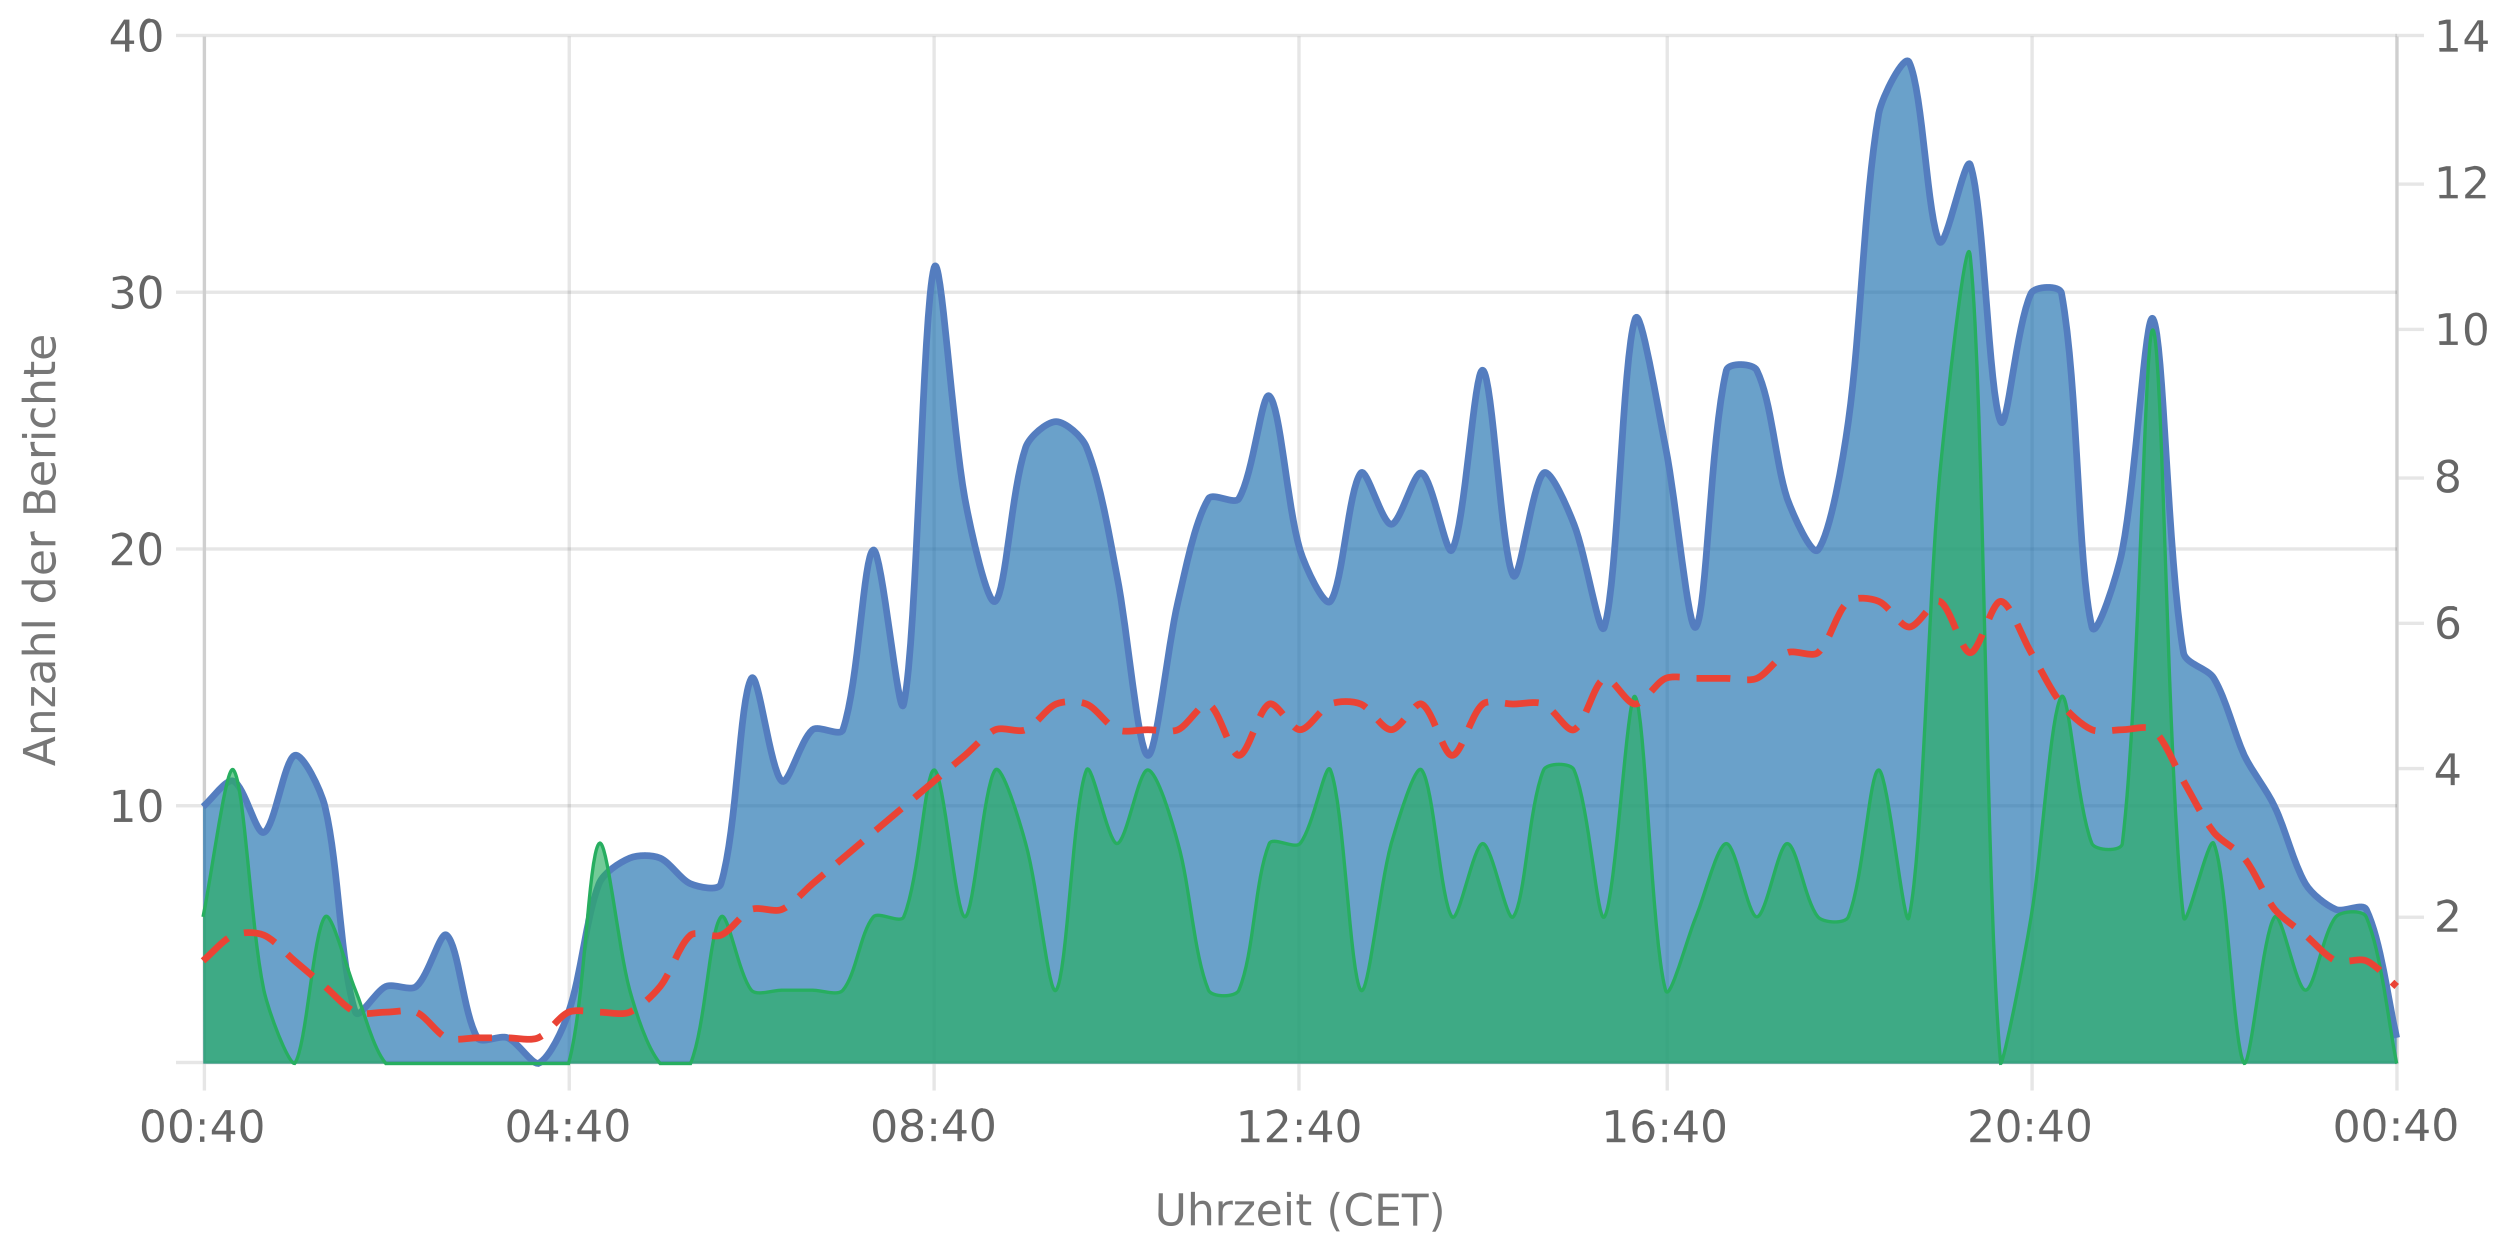 <?xml version="1.0" encoding="UTF-8"?><svg xmlns="http://www.w3.org/2000/svg" xmlns:xlink="http://www.w3.org/1999/xlink" viewBox="0 0 740 370" version="1.1"><defs><clipPath id="clip1"><path d="M60.1 18h649.4v296.8H60Zm0 0"/></clipPath><clipPath id="clip2"><path d="M59.1 9.8h651.4v306H59Zm0 0"/></clipPath><clipPath id="clip3"><path d="M60.1 74h649.4v240.8H60Zm0 0"/></clipPath><clipPath id="clip4"><path d="M59.6 60H710v255.3H59.6Zm0 0"/></clipPath><clipPath id="clip5"><path d="M59.1 148h651.4v167.8H59Zm0 0"/></clipPath></defs><g id="surface11893421"><path style="fill:none;stroke-width:1;stroke-linecap:butt;stroke-linejoin:miter;stroke:rgb(0%,0%,0%);stroke-opacity:0.098;stroke-miterlimit:10;" d="M61 314.5h648.5"/><path style="fill:none;stroke-width:1;stroke-linecap:butt;stroke-linejoin:miter;stroke:rgb(0%,0%,0%);stroke-opacity:0.098;stroke-miterlimit:10;" d="M52.1 314.5H60"/><path style="fill:none;stroke-width:1;stroke-linecap:butt;stroke-linejoin:miter;stroke:rgb(0%,0%,0%);stroke-opacity:0.098;stroke-miterlimit:10;" d="M61 238.5h648.5"/><path style="fill:none;stroke-width:1;stroke-linecap:butt;stroke-linejoin:miter;stroke:rgb(0%,0%,0%);stroke-opacity:0.098;stroke-miterlimit:10;" d="M52.1 238.5H60"/><path style="fill:none;stroke-width:1;stroke-linecap:butt;stroke-linejoin:miter;stroke:rgb(0%,0%,0%);stroke-opacity:0.098;stroke-miterlimit:10;" d="M61 162.5h648.5"/><path style="fill:none;stroke-width:1;stroke-linecap:butt;stroke-linejoin:miter;stroke:rgb(0%,0%,0%);stroke-opacity:0.098;stroke-miterlimit:10;" d="M52.1 162.5H60"/><path style="fill:none;stroke-width:1;stroke-linecap:butt;stroke-linejoin:miter;stroke:rgb(0%,0%,0%);stroke-opacity:0.098;stroke-miterlimit:10;" d="M61 86.5h648.5"/><path style="fill:none;stroke-width:1;stroke-linecap:butt;stroke-linejoin:miter;stroke:rgb(0%,0%,0%);stroke-opacity:0.098;stroke-miterlimit:10;" d="M52.1 86.5H60"/><path style="fill:none;stroke-width:1;stroke-linecap:butt;stroke-linejoin:miter;stroke:rgb(0%,0%,0%);stroke-opacity:0.098;stroke-miterlimit:10;" d="M61 10.5h648.5"/><path style="fill:none;stroke-width:1;stroke-linecap:butt;stroke-linejoin:miter;stroke:rgb(0%,0%,0%);stroke-opacity:0.098;stroke-miterlimit:10;" d="M52.1 10.5H60"/><path style=" stroke:none;fill-rule:nonzero;fill:rgb(46.667%,46.667%,46.667%);fill-opacity:1;" d="m8 222.4 4.8 1.7v-3.5Zm-1.2.7v-1.5l9.5-3.6v1.3l-2.4 1v4.2l2.4.8v1.4Zm5.2-12.3h4.3v1.1h-4.2q-1 0-1.6.4-.5.4-.5 1.2 0 .9.6 1.5t1.7.5h4v1.2H9.2v-1.2h1.1q-.6-.3-1-1-.3-.4-.3-1.2 0-1.3.8-1.9.7-.6 2.2-.6m-2.8-1.9v-5.5h1l5.2 4.4v-4.4h.9v5.7h-1l-5.2-4.4v4.2Zm3.5-10.5q0 1.4.4 2 .3.5 1 .5t1-.4q.4-.5.4-1.1a2 2 0 0 0-.7-1.6q-.6-.6-1.8-.6h-.3Zm-.5-2.3h4.1v1.1h-1q.6.4.9 1t.3 1.5q0 1-.6 1.7t-1.7.7q-1.2 0-1.8-.8a4 4 0 0 1-.6-2.4v-1.7h-.1q-.8 0-1.2.6-.5.5-.5 1.4a5 5 0 0 0 .6 2.3h-1l-.6-2.4q0-1.5.8-2.3t2.4-.7m-.2-8.4h4.3v1.2h-4.2q-1 0-1.6.4-.5.5-.5 1.2 0 .9.6 1.5t1.7.5h4v1.2H6.4v-1.2h3.9l-1-1q-.3-.5-.3-1.3 0-1.2.8-1.8.7-.7 2.2-.7m-5.6-2.3v-1.2h9.9v1.2Zm3.9-12.4H6.4v-1.2h9.9v1.2h-1q.6.3.9 1 .3.5.3 1.3 0 1.2-1 2t-2.7.9-2.7-.8q-1-.9-1-2.1 0-.8.2-1.4t1-1m2.5 4q1.2 0 2-.6.7-.5.7-1.4t-.7-1.5-2-.5q-1.4 0-2 .5-.8.6-.8 1.5t.7 1.4q.8.6 2 .6m-.3-13.7h.5v5.4q1.2 0 1.9-.7t.6-1.8a5 5 0 0 0-.7-2.6H16a7 7 0 0 1 .6 2.6q0 1.7-1 2.7t-2.7 1a4 4 0 0 1-2.7-1q-1-.8-1-2.5 0-1.5.8-2.2 1-.9 2.6-.9m-.4 1.2q-.9 0-1.5.6t-.6 1.3q0 1 .6 1.6t1.5.7Zm-1.8-7.2-.2.4v.5q0 1 .6 1.6.6.5 1.9.5h3.7v1.2H9.2v-1.2h1.1q-.7-.3-1-1L9 158v-.6Zm1.5-6.7h3.5v-2q0-1-.5-1.6-.4-.5-1.3-.5t-1.3.5-.4 1.6Zm-4 0h3v-1.9q0-.8-.4-1.4-.3-.4-1.1-.4-.7 0-1 .4t-.4 1.4Zm-1 1.3v-3.3q0-1.5.6-2.2a2 2 0 0 1 1.8-.8q.8 0 1.4.4.5.3.6 1.2.2-1 .8-1.5t1.6-.5q1.3 0 2 .8t.7 2.5v3.4Zm5.7-15h.5v5.4q1.2 0 1.9-.7t.6-1.8a5 5 0 0 0-.7-2.6H16a7 7 0 0 1 .6 2.6q0 1.7-1 2.8t-2.7 1a4 4 0 0 1-2.7-1q-1-1-1-2.5t.8-2.3q1-.9 2.6-.9m-.4 1.2q-.9 0-1.5.6T10 140q0 1 .6 1.6t1.5.7Zm-1.8-7.2-.2.4v.5q0 1 .6 1.6.6.5 1.9.5h3.7v1.2H9.2v-1.2h1.1q-.7-.3-1-1l-.3-1.4v-.6Zm-1.1-1.2v-1.2h7.1v1.2Zm-2.8 0v-1.2H8v1.2Zm3-8.7h1.2l-.5 1-.1 1q0 1 .7 1.7a3 3 0 0 0 2 .6 3 3 0 0 0 2-.6q.9-.6.8-1.7a4 4 0 0 0-.6-2H16l.4 1v1q.1 1.8-1 2.6-1 1-2.6 1-1.8 0-2.8-1T9 123a5 5 0 0 1 .5-2m2.6-8h4.3v1.2h-4.2q-1 0-1.6.4-.5.3-.5 1.2t.6 1.4 1.7.6h4v1.2H6.4v-1.2h3.9l-1-1q-.3-.6-.3-1.3 0-1.2.8-1.8.7-.7 2.2-.7m-4.8-3.5h2v-2.4h.9v2.4H14q.9 0 1-.2.3-.3.3-1v-1.2h1v1.2q0 1.5-.5 1.9-.5.5-1.8.5H10v.9h-1v-.9h-2Zm5.3-10h.5v5.4q1.2 0 1.9-.7t.6-1.9a5 5 0 0 0-.7-2.5H16a7 7 0 0 1 .6 2.6q0 1.6-1 2.7-1 1-2.7 1a4 4 0 0 1-2.7-1q-1-.9-1-2.5 0-1.5.8-2.3 1-.8 2.6-.8m-.4 1.2q-.9 0-1.5.5t-.6 1.4q0 1 .6 1.6t1.5.6ZM4.2 226.8"/><path style="fill:none;stroke-width:1;stroke-linecap:butt;stroke-linejoin:miter;stroke:rgb(0%,0%,0%);stroke-opacity:0.098;stroke-miterlimit:10;" d="M710 271.5h7.5"/><path style="fill:none;stroke-width:1;stroke-linecap:butt;stroke-linejoin:miter;stroke:rgb(0%,0%,0%);stroke-opacity:0.098;stroke-miterlimit:10;" d="M710 227.5h7.5"/><path style="fill:none;stroke-width:1;stroke-linecap:butt;stroke-linejoin:miter;stroke:rgb(0%,0%,0%);stroke-opacity:0.098;stroke-miterlimit:10;" d="M710 184.5h7.5"/><path style="fill:none;stroke-width:1;stroke-linecap:butt;stroke-linejoin:miter;stroke:rgb(0%,0%,0%);stroke-opacity:0.098;stroke-miterlimit:10;" d="M710 141.5h7.5"/><path style="fill:none;stroke-width:1;stroke-linecap:butt;stroke-linejoin:miter;stroke:rgb(0%,0%,0%);stroke-opacity:0.098;stroke-miterlimit:10;" d="M710 97.5h7.5"/><path style="fill:none;stroke-width:1;stroke-linecap:butt;stroke-linejoin:miter;stroke:rgb(0%,0%,0%);stroke-opacity:0.098;stroke-miterlimit:10;" d="M710 54.5h7.5"/><path style="fill:none;stroke-width:1;stroke-linecap:butt;stroke-linejoin:miter;stroke:rgb(0%,0%,0%);stroke-opacity:0.098;stroke-miterlimit:10;" d="M710 10.5h7.5"/><path style="fill:none;stroke-width:1;stroke-linecap:butt;stroke-linejoin:miter;stroke:rgb(0%,0%,0%);stroke-opacity:0.098;stroke-miterlimit:10;" d="M60.5 10.8V314"/><path style="fill:none;stroke-width:1;stroke-linecap:butt;stroke-linejoin:miter;stroke:rgb(0%,0%,0%);stroke-opacity:0.098;stroke-miterlimit:10;" d="M60.5 315v7.8"/><path style="fill:none;stroke-width:1;stroke-linecap:butt;stroke-linejoin:miter;stroke:rgb(0%,0%,0%);stroke-opacity:0.098;stroke-miterlimit:10;" d="M168.5 10.8V314"/><path style="fill:none;stroke-width:1;stroke-linecap:butt;stroke-linejoin:miter;stroke:rgb(0%,0%,0%);stroke-opacity:0.098;stroke-miterlimit:10;" d="M168.5 315v7.8"/><path style="fill:none;stroke-width:1;stroke-linecap:butt;stroke-linejoin:miter;stroke:rgb(0%,0%,0%);stroke-opacity:0.098;stroke-miterlimit:10;" d="M276.5 10.8V314"/><path style="fill:none;stroke-width:1;stroke-linecap:butt;stroke-linejoin:miter;stroke:rgb(0%,0%,0%);stroke-opacity:0.098;stroke-miterlimit:10;" d="M276.5 315v7.8"/><path style="fill:none;stroke-width:1;stroke-linecap:butt;stroke-linejoin:miter;stroke:rgb(0%,0%,0%);stroke-opacity:0.098;stroke-miterlimit:10;" d="M384.5 10.8V314"/><path style="fill:none;stroke-width:1;stroke-linecap:butt;stroke-linejoin:miter;stroke:rgb(0%,0%,0%);stroke-opacity:0.098;stroke-miterlimit:10;" d="M384.5 315v7.8"/><path style="fill:none;stroke-width:1;stroke-linecap:butt;stroke-linejoin:miter;stroke:rgb(0%,0%,0%);stroke-opacity:0.098;stroke-miterlimit:10;" d="M493.5 10.8V314"/><path style="fill:none;stroke-width:1;stroke-linecap:butt;stroke-linejoin:miter;stroke:rgb(0%,0%,0%);stroke-opacity:0.098;stroke-miterlimit:10;" d="M493.5 315v7.8"/><path style="fill:none;stroke-width:1;stroke-linecap:butt;stroke-linejoin:miter;stroke:rgb(0%,0%,0%);stroke-opacity:0.098;stroke-miterlimit:10;" d="M601.5 10.8V314"/><path style="fill:none;stroke-width:1;stroke-linecap:butt;stroke-linejoin:miter;stroke:rgb(0%,0%,0%);stroke-opacity:0.098;stroke-miterlimit:10;" d="M601.5 315v7.8"/><path style="fill:none;stroke-width:1;stroke-linecap:butt;stroke-linejoin:miter;stroke:rgb(0%,0%,0%);stroke-opacity:0.098;stroke-miterlimit:10;" d="M709.5 10.8V314"/><path style="fill:none;stroke-width:1;stroke-linecap:butt;stroke-linejoin:miter;stroke:rgb(0%,0%,0%);stroke-opacity:0.098;stroke-miterlimit:10;" d="M709.5 315v7.8"/><path style=" stroke:none;fill-rule:nonzero;fill:rgb(46.667%,46.667%,46.667%);fill-opacity:1;" d="M343 353.2h1.2v5.8q0 1.5.6 2.2.5.6 1.8.6 1.2 0 1.7-.6t.6-2.2v-5.8h1.3v6q0 1.8-1 2.7-.8 1-2.6 1t-2.8-1-.9-2.8Zm15.5 5.2v4.3h-1.2v-4.3q0-.9-.4-1.5t-1.2-.5q-.9 0-1.5.6t-.5 1.7v4h-1.2v-9.9h1.2v3.9l1-1q.5-.3 1.3-.3 1.2 0 1.8.8.6.7.7 2.2m6.4-1.7-.4-.2h-.5q-1 0-1.6.6-.5.6-.5 1.8v3.8h-1.2v-7.1h1.2v1.1q.4-.6 1-1l1.4-.3h.6Zm.7-1.1h5.6v1l-4.4 5.2h4.4v.9h-5.7v-1l4.4-5.2h-4.3Zm13.4 3.3v.5h-5.3q0 1.2.7 1.9t1.8.6a5 5 0 0 0 2.6-.7v1.1a7 7 0 0 1-2.7.6q-1.7 0-2.7-1t-1-2.7q0-1.6 1-2.8 1-1 2.5-1 1.4 0 2.3 1t.8 2.5m-1.1-.4q0-.9-.6-1.5t-1.4-.6-1.5.6q-.6.4-.7 1.5Zm3-3h1.2v7.2H381Zm0-2.7h1.2v1.5H381Zm4.8.8v2h2.4v.9h-2.4v3.9q0 .9.2 1 .3.3 1 .3h1.2v1H387q-1.3 0-1.8-.5t-.6-1.8v-3.9h-.8v-1h.8v-2Zm10.9-.8q-.9 1.5-1.3 3a10 10 0 0 0 0 5.7q.4 1.5 1.3 3h-1q-1-1.5-1.4-3a9 9 0 0 1 0-5.7q.4-1.5 1.4-3Zm9.4 1.1v1.4q-.6-.6-1.4-.9l-1.5-.3q-1.7 0-2.5 1t-.9 2.9.9 2.8 2.5 1q.7 0 1.5-.3t1.4-.9v1.4a5 5 0 0 1-3 .9q-2.2 0-3.4-1.3a5 5 0 0 1-1.2-3.6 5 5 0 0 1 1.2-3.6q1.3-1.4 3.4-1.4a5 5 0 0 1 3 1m2-.7h6v1.1h-4.7v2.8h4.5v1h-4.5v3.5h4.8v1.1H408Zm6.9 0h8v1.1h-3.4v8.4h-1.2v-8.4h-3.4Zm9-.4h1q1 1.5 1.4 3a9 9 0 0 1 0 5.7q-.4 1.5-1.4 3h-1q.9-1.5 1.3-3a10 10 0 0 0 0-5.8q-.4-1.4-1.3-2.9m-82.1-2.2"/><path style="fill:none;stroke-width:1;stroke-linecap:butt;stroke-linejoin:miter;stroke:rgb(0%,0%,0%);stroke-opacity:0.098;stroke-miterlimit:10;" d="M60.5 10v305"/><path style=" stroke:none;fill-rule:nonzero;fill:rgb(40%,40%,40%);fill-opacity:1;" d="M33.8 242.2h2V235l-2.2.4v-1.1l2.2-.5h1.3v8.4h2.1v1.1h-5.5Zm10.7-7.5q-1 0-1.4 1-.5 1-.5 2.9t.5 2.9 1.4 1 1.5-1 .5-3q0-1.8-.5-2.9t-1.5-1m0-1q1.7 0 2.5 1.2.8 1.3.8 3.7t-.8 3.6-2.5 1.3-2.4-1.3-.8-3.6.8-3.7 2.4-1.3m-12.4-2.5"/><path style=" stroke:none;fill-rule:nonzero;fill:rgb(40%,40%,40%);fill-opacity:1;" d="M34.6 166.2h4.5v1.1h-6v-1l3.6-3.7.8-1.2q.3-.5.3-1 0-.8-.6-1.2a2 2 0 0 0-1.3-.5l-1.3.2-1.4.7v-1.3l2.6-.7q1.5 0 2.4.8.9.7.9 2 0 .5-.3 1t-.8 1.3zm10-7.5q-1 0-1.5 1t-.5 2.9.5 2.9 1.4 1 1.5-1 .5-3q0-1.8-.5-2.9t-1.5-1m0-1q1.5 0 2.4 1.2.8 1.3.8 3.7t-.8 3.6-2.5 1.3-2.4-1.3-.8-3.6.8-3.7 2.4-1.3M32 155.1"/><path style=" stroke:none;fill-rule:nonzero;fill:rgb(40%,40%,40%);fill-opacity:1;" d="M37.4 86.2q.9.2 1.5.8t.5 1.6q0 1.3-1 2.1t-2.7.8l-1.3-.1-1.3-.4v-1.2a5 5 0 0 0 2.5.6 3 3 0 0 0 1.9-.5q.6-.4.6-1.3t-.6-1.4-1.6-.4h-1.1v-1h1.1q1 0 1.5-.5.5-.3.5-1 0-.8-.5-1.2t-1.5-.4a7 7 0 0 0-2.5.5v-1.1l2.6-.5q1.5 0 2.3.7.9.7.9 1.8 0 .8-.5 1.3t-1.3.8m7.1-3.5q-1 0-1.4 1-.5 1-.5 2.9t.5 2.9 1.4 1 1.5-1 .5-3q0-1.8-.5-2.9t-1.5-1m0-1q1.7 0 2.5 1.2.8 1.3.8 3.7t-.8 3.6-2.5 1.3-2.4-1.3-.8-3.6.8-3.7 2.4-1.3m-12.4-2.5"/><path style=" stroke:none;fill-rule:nonzero;fill:rgb(40%,40%,40%);fill-opacity:1;" d="m37 7-3.2 5H37Zm-.3-1.2h1.6V12h1.4v1h-1.4v2.3H37v-2.2h-4.2v-1.3Zm7.8.9q-1 0-1.4 1-.5 1-.5 2.9t.5 2.9 1.4 1 1.5-1 .5-3q0-1.8-.5-2.9t-1.5-1m0-1q1.7 0 2.5 1.2.8 1.3.8 3.7t-.8 3.6-2.5 1.3-2.4-1.3-.8-3.6.8-3.7 2.4-1.3M32.1 3.1"/><path style="fill:none;stroke-width:1;stroke-linecap:butt;stroke-linejoin:miter;stroke:rgb(0%,0%,0%);stroke-opacity:0.098;stroke-miterlimit:10;" d="M709.5 10v305"/><path style=" stroke:none;fill-rule:nonzero;fill:rgb(40%,40%,40%);fill-opacity:1;" d="M723 274.8h4.4v1h-6v-1l3.6-3.7q.6-.6.8-1.2l.3-.9q0-.8-.5-1.2a2 2 0 0 0-1.4-.5q-.6 0-1.3.2l-1.4.7v-1.3l2.6-.7q1.5 0 2.4.8.9.7.9 2 0 .5-.2 1l-.8 1.3zm-2.5-11"/><path style=" stroke:none;fill-rule:nonzero;fill:rgb(40%,40%,40%);fill-opacity:1;" d="m725.4 224-3.3 5.1h3.3Zm-.4-1h1.6v6.1h1.4v1.1h-1.4v2.2h-1.2v-2.2H721V229Zm-4.5-2.6"/><path style=" stroke:none;fill-rule:nonzero;fill:rgb(40%,40%,40%);fill-opacity:1;" d="M724.8 183.8q-.9 0-1.4.6t-.5 1.6.5 1.6 1.4.6 1.3-.6q.5-.7.5-1.6t-.5-1.6-1.3-.6m2.5-4v1.1a5 5 0 0 0-2-.4q-1.2 0-1.9.8t-.8 2.6a3 3 0 0 1 2.2-1.2q1.5 0 2.3 1 .8.8.8 2.3t-.9 2.3a3 3 0 0 1-2.2.9q-1.7 0-2.6-1.3-.8-1.2-.8-3.6 0-2.2 1-3.6t2.9-1.3h1zm-6.8-2.9"/><path style=" stroke:none;fill-rule:nonzero;fill:rgb(40%,40%,40%);fill-opacity:1;" d="M724.6 141a2 2 0 0 0-1.5.6q-.5.5-.5 1.3t.5 1.4 1.5.5 1.4-.5q.6-.6.6-1.4t-.6-1.3a2 2 0 0 0-1.4-.5m-1.3-.5q-.8-.1-1.3-.7t-.4-1.4q0-1.2.8-1.8.7-.6 2.2-.7t2.2.7q.8.6.8 1.8 0 .8-.5 1.4t-1.2.7q.9.3 1.4.9.6.7.5 1.5 0 1.5-.8 2.1-.9.8-2.4.8-1.6 0-2.4-.8-.9-.7-.9-2 0-1 .6-1.6t1.4-.9m-.5-2q0 .8.5 1.2t1.3.4 1.3-.4.5-1.2q0-.8-.5-1.1-.5-.5-1.3-.5t-1.3.5-.5 1.1m-2.3-5"/><path style=" stroke:none;fill-rule:nonzero;fill:rgb(40%,40%,40%);fill-opacity:1;" d="M722 101h2.2v-7.2l-2.3.5v-1.2l2.2-.4h1.3v8.4h2.1v1h-5.4Zm10.9-7.5q-1 0-1.5 1t-.5 3q0 1.8.5 2.9t1.5 1q.9 0 1.5-1t.5-3q0-2-.5-2.9-.6-1-1.5-1m0-1q1.5 0 2.4 1.3.9 1.2.8 3.6t-.8 3.7q-.9 1.2-2.4 1.2-1.6 0-2.5-1.2-.8-1.3-.8-3.7t.8-3.6 2.5-1.3m-12.4-2.4"/><path style=" stroke:none;fill-rule:nonzero;fill:rgb(40%,40%,40%);fill-opacity:1;" d="M722 57.7h2.2v-7.3l-2.3.5v-1.2l2.2-.5h1.3v8.5h2.1v1h-5.4Zm9.2 0h4.5v1h-6v-1l3.6-3.7.8-1.2q.3-.4.3-1t-.6-1.2a2 2 0 0 0-1.4-.4q-.6 0-1.2.2l-1.5.6v-1.3l2.7-.6q1.5 0 2.4.7.9.8.9 2 0 .6-.3 1.1t-.8 1.2zm-10.7-11"/><path style=" stroke:none;fill-rule:nonzero;fill:rgb(40%,40%,40%);fill-opacity:1;" d="M722 14.2h2.2V7l-2.3.4V6.3l2.2-.5h1.3v8.4h2.1v1.1h-5.4ZM733.7 7l-3.2 5.1h3.2Zm-.3-1h1.6V12h1.4v1h-1.4v2.3h-1.3v-2.2h-4.2v-1.3Zm-12.8-2.7"/><path style="fill:none;stroke-width:1;stroke-linecap:butt;stroke-linejoin:miter;stroke:rgb(0%,0%,0%);stroke-opacity:0.098;stroke-miterlimit:10;" d="M60 314.5h650"/><path style=" stroke:none;fill-rule:nonzero;fill:rgb(40%,40%,40%);fill-opacity:1;" d="M45.3 329.5q-1 0-1.5 1t-.5 2.9.5 2.9q.4 1 1.5 1 .9 0 1.5-1t.5-3q0-1.8-.5-2.9t-1.5-1m0-1q1.5 0 2.4 1.2.8 1.3.8 3.7t-.8 3.6-2.4 1.3-2.5-1.3-.8-3.6.8-3.7 2.5-1.3m8.2 1q-1 0-1.4 1-.5 1-.5 2.9t.5 2.9 1.4 1 1.5-1 .5-3q0-1.8-.5-2.9t-1.5-1m0-1q1.7 0 2.5 1.2.8 1.3.8 3.7T56 337t-2.5 1.3-2.4-1.3-.8-3.6.8-3.7 2.4-1.3m5.7 8h1.3v1.6h-1.3Zm0-5.1h1.3v1.6h-1.3Zm7.8-1.7-3.3 5.1H67Zm-.4-1h1.7v6.1h1.3v1h-1.3v2.3H67v-2.2h-4.3v-1.3Zm7.9.8q-1 0-1.5 1t-.5 2.9.5 2.9 1.5 1 1.5-1 .5-3q0-1.8-.5-2.9t-1.5-1m0-1q1.5 0 2.4 1.2.8 1.3.8 3.7T77 337t-2.4 1.3T72 337t-.8-3.6.8-3.7 2.5-1.3M41 326"/><path style=" stroke:none;fill-rule:nonzero;fill:rgb(40%,40%,40%);fill-opacity:1;" d="M153.5 329.5q-1 0-1.5 1t-.5 2.9.5 2.9 1.5 1 1.5-1 .5-3q0-1.8-.5-2.9t-1.5-1m0-1q1.6 0 2.4 1.2.9 1.3.9 3.7t-.9 3.6-2.4 1.3-2.4-1.3q-.9-1.2-.9-3.6t.9-3.7 2.4-1.3m9 1.2-3.2 5.1h3.2Zm-.3-1h1.6v6.1h1.4v1h-1.4v2.3h-1.3v-2.2h-4.2v-1.3Zm5.2 7.8h1.4v1.6h-1.4Zm0-5.1h1.4v1.6h-1.4Zm7.8-1.7-3.2 5.1h3.2Zm-.3-1h1.6v6.1h1.3v1h-1.3v2.3h-1.3v-2.2h-4.3v-1.3Zm7.8.8q-1 0-1.5 1t-.5 2.9.5 2.9 1.5 1 1.5-1 .5-3q0-1.8-.5-2.9t-1.5-1m0-1q1.6 0 2.4 1.2.9 1.3.9 3.7t-.9 3.6-2.4 1.3-2.4-1.3q-.9-1.2-.9-3.6t.9-3.7 2.4-1.3m-33.3-2.5"/><path style=" stroke:none;fill-rule:nonzero;fill:rgb(40%,40%,40%);fill-opacity:1;" d="M261.7 329.5q-.9 0-1.5 1t-.5 2.9.5 2.9q.6 1 1.5 1t1.5-1q.5-1 .5-3 0-1.8-.5-2.9t-1.5-1m0-1q1.6 0 2.4 1.2.9 1.3.9 3.7t-.9 3.6-2.4 1.3-2.4-1.3q-.9-1.2-.9-3.6t.9-3.7 2.4-1.3m8.3 5.1a2 2 0 0 0-1.5.5q-.5.5-.5 1.3t.5 1.4 1.5.5 1.4-.5.5-1.4q0-.8-.5-1.3a2 2 0 0 0-1.4-.5m-1.3-.5q-.8-.2-1.3-.8t-.4-1.4q0-1 .8-1.8.7-.6 2.2-.7t2.2.7q.8.7.8 1.8 0 .9-.5 1.4-.4.6-1.2.8.9.2 1.4.8.6.7.5 1.5 0 1.5-.8 2.2-.9.6-2.4.7-1.6 0-2.4-.7-.9-.7-.9-2.2 0-.8.5-1.5t1.5-.8m-.5-2q0 .6.5 1 .4.6 1.3.5t1.3-.4q.4-.4.4-1.2t-.4-1.1-1.3-.4q-.9 0-1.3.4t-.5 1.1m7.5 5.4h1.3v1.6h-1.3Zm0-5.1h1.3v1.6h-1.3Zm7.7-1.7-3.2 5.1h3.2Zm-.3-1h1.6v6.1h1.4v1h-1.4v2.3h-1.3v-2.2h-4.3v-1.3Zm7.8.8q-1 0-1.5 1t-.5 2.9.5 2.9q.4 1 1.5 1 1 0 1.5-1t.5-3q0-1.8-.5-2.9t-1.5-1m0-1q1.6 0 2.4 1.2.9 1.3.9 3.7t-.9 3.6-2.4 1.3-2.4-1.3q-.9-1.2-.9-3.6t.9-3.7 2.4-1.3m-33.3-2.5"/><path style=" stroke:none;fill-rule:nonzero;fill:rgb(40%,40%,40%);fill-opacity:1;" d="M367.4 337h2.1v-7.2l-2.3.4v-1.1l2.3-.5h1.3v8.4h2v1.1h-5.4Zm9.2 0h4.4v1.1h-6v-1l3.6-3.7.8-1.2q.3-.5.3-1 0-.7-.5-1.2a2 2 0 0 0-1.4-.5l-1.3.2-1.4.7V329l2.7-.7q1.4 0 2.3.8.9.7.9 2 0 .6-.2 1l-.8 1.3zm7.3-.5h1.3v1.6h-1.3Zm0-5.1h1.3v1.6h-1.3Zm7.7-1.7-3.2 5.1h3.2Zm-.3-1h1.6v6.1h1.4v1h-1.4v2.3h-1.3v-2.2h-4.2v-1.3Zm7.8.8q-.9 0-1.5 1t-.5 2.9.5 2.9q.6 1 1.5 1t1.5-1q.5-1 .5-3 0-1.8-.5-2.9t-1.5-1m0-1q1.6 0 2.5 1.2.8 1.3.8 3.7t-.8 3.6-2.5 1.3-2.4-1.3-.8-3.6.8-3.7 2.4-1.3m-33.3-2.5"/><path style=" stroke:none;fill-rule:nonzero;fill:rgb(40%,40%,40%);fill-opacity:1;" d="M475.6 337h2.1v-7.2l-2.3.4v-1.1l2.3-.5h1.3v8.4h2.1v1.1h-5.5Zm11-4.1q-.9 0-1.4.5t-.5 1.7.5 1.6 1.4.6 1.3-.6.5-1.6-.5-1.7-1.3-.5m2.5-4v1.1a5 5 0 0 0-2-.5q-1.2 0-1.9.9t-.7 2.6a3 3 0 0 1 2.2-1.2q1.5 0 2.2 1 .9.8.8 2.3t-.8 2.3a3 3 0 0 1-2.3.9q-1.7 0-2.5-1.3-.9-1.2-.9-3.6 0-2.2 1-3.6 1.1-1.4 3-1.4.4 0 .9.2zm3 7.6h1.3v1.6h-1.3Zm0-5.1h1.3v1.6h-1.3Zm7.7-1.7-3.2 5.1h3.2Zm-.3-1h1.6v6.1h1.4v1H501v2.3h-1.3v-2.2h-4.2v-1.3Zm7.8.8q-1 0-1.4 1-.6 1-.5 2.9t.5 2.9q.5 1 1.4 1 1 0 1.5-1t.5-3q0-1.8-.5-2.9t-1.5-1m0-1q1.7 0 2.5 1.2.8 1.3.8 3.7t-.8 3.6-2.5 1.3-2.4-1.3-.8-3.6.8-3.7 2.4-1.3M474 326"/><path style=" stroke:none;fill-rule:nonzero;fill:rgb(40%,40%,40%);fill-opacity:1;" d="M584.7 337h4.5v1.1h-6v-1l3.6-3.7.8-1.2q.3-.5.3-1 0-.7-.6-1.2a2 2 0 0 0-1.3-.5l-1.3.2-1.4.7V329l2.6-.7q1.5 0 2.4.8.9.7.9 2 0 .6-.3 1-.2.6-.8 1.3zm10-7.5q-1 0-1.6 1-.5 1-.5 2.9t.5 2.9q.6 1 1.5 1t1.5-1 .5-3q0-1.8-.5-2.9t-1.5-1m0-1q1.5 0 2.4 1.2.8 1.3.8 3.7t-.8 3.6-2.5 1.3-2.4-1.3-.8-3.6.8-3.7 2.4-1.3m5.6 8h1.3v1.6h-1.3Zm0-5.1h1.3v1.6h-1.3Zm7.8-1.7-3.3 5.1h3.3Zm-.4-1h1.6v6.1h1.4v1h-1.4v2.3h-1.2v-2.2h-4.3v-1.3Zm7.9.8q-1 0-1.5 1t-.5 2.9.5 2.9q.4 1 1.5 1 .9 0 1.5-1t.5-3q0-1.8-.5-2.9t-1.5-1m0-1q1.5 0 2.4 1.2.9 1.3.8 3.7t-.8 3.6q-.9 1.3-2.4 1.3-1.6 0-2.5-1.3-.8-1.2-.8-3.6t.8-3.7 2.5-1.3m-33.4-2.5"/><path style=" stroke:none;fill-rule:nonzero;fill:rgb(40%,40%,40%);fill-opacity:1;" d="M694.6 329.5q-1 0-1.5 1t-.5 2.9.5 2.9q.4 1 1.5 1 .9 0 1.5-1t.5-3q0-1.8-.5-2.9t-1.5-1m0-1q1.6 0 2.4 1.2.9 1.3.9 3.7t-.9 3.6-2.4 1.3-2.4-1.3q-.9-1.2-.9-3.6t.9-3.7 2.4-1.3m8.3 1q-1 0-1.5 1t-.5 2.9.5 2.9q.4 1 1.5 1 .9 0 1.5-1t.5-3q0-1.8-.5-2.9t-1.5-1m0-1q1.5 0 2.4 1.2.9 1.3.8 3.7t-.8 3.6q-.9 1.3-2.4 1.3-1.6 0-2.5-1.3-.8-1.2-.8-3.6t.8-3.7 2.5-1.3m5.6 8h1.4v1.6h-1.4Zm0-5.1h1.4v1.6h-1.4Zm7.8-1.7-3.2 5.1h3.2Zm-.3-1h1.6v6.1h1.3v1h-1.3v2.3h-1.3v-2.2H712v-1.3Zm7.8.8q-1 0-1.5 1t-.5 2.9.5 2.9q.4 1 1.5 1 .9 0 1.5-1t.5-3q0-1.8-.5-2.9t-1.5-1m0-1q1.6 0 2.4 1.2.9 1.3.9 3.7t-.9 3.6-2.4 1.3-2.4-1.3q-.9-1.2-.9-3.6t.9-3.7 2.4-1.3m-33.3-2.5"/><g clip-path="url(#clip1)" clip-rule="nonzero"><path style=" stroke:none;fill-rule:nonzero;fill:rgb(9.804%,43.137%,67.843%);fill-opacity:0.647;" d="M60.1 238.8c2.7-2.3 6.9-8.5 9-7.6 3.3 1.4 6.8 16.2 9 15.2 3.2-1.3 6-21.5 9.1-22.8 2.3-1 7.8 10.1 9 15.2 4.2 17.7 4.5 47.4 9 60.8 1 2.6 6-6.3 9-7.6 2.4-1 7.2 1.5 9 0 3.7-3 7.2-16.8 9-15.2 3.6 3 4.9 23.3 9.1 30.4 1.2 2 6.7-1 9 0 3 1.3 6.9 7.6 9 7.6 3.3-1.4 7.4-10.2 9-15.2 3.8-11 5-27.5 9-38 1.3-3.2 6-6.3 9.1-7.6 2.3-1 6.7-1 9 0 3 1.3 6 6.3 9 7.6 2.4 1 8.4 2.3 9 0 4.8-15.9 5.5-54.8 9-60.8 2-3.1 5.6 27.5 9 30.4 2 1.6 5.5-12.2 9.1-15.2 1.8-1.5 8.3 2.3 9 0 4.7-13.7 6.1-52 9-53.2 2.5-1 7.6 52.2 9 45.6 4-18.5 5.6-117.3 9-129.2 2-6.3 5.4 48 9.1 68.4 1.7 9.3 6.8 32.2 9 30.4 3.2-2.7 4.7-32.9 9-45.6 1.1-3.2 6.3-7.6 9-7.6s7.8 4.4 9 7.6c4.2 10.5 6.8 26.5 9 38 3.2 15.9 6.2 52 9.1 53.2 2.5 1 5.8-32 9-45.6 2.2-9.2 4.8-23.3 9-30.4 1.2-2 7.9 2 9 0 4.3-7.1 6.9-32.2 9-30.4 3.3 2.7 5.2 32.4 9.1 45.6 1.5 5 7.3 17.3 9 15.2 3.7-4.7 5.3-33.3 9-38 1.7-2.1 6.3 15.2 9 15.2s6.8-16.2 9-15.2c3.2 1.3 7.4 25.6 9 22.8 3.8-6.3 6.6-54.3 9.1-53.2 2.9 1.2 5.5 54.8 9 60.8 1.9 3.1 5.6-27.5 9-30.4 2-1.6 7.1 10.3 9 15.2 3.5 8.8 7.7 35 9 30.4 4.1-13.6 5.3-80 9.1-91.2 1.6-4.8 6.7 26.5 9 38 3.2 15.9 6.8 56 9 53.2 3.2-4 4.2-55.6 9-76 .6-2.4 8-2.1 9 0 4.5 9.3 5.4 27 9 38 1.8 5 7.4 17.3 9.1 15.2 3.7-4.7 7.4-26.4 9-38 3.8-27.2 4.5-64.4 9-91.2 1-5.2 7.7-18 9-15.2 4.1 8.6 5.4 47 9 53.2 1.8 2.8 7.8-26.7 9.1-22.8 4.1 12 5.4 68.5 9 76 1.9 3.9 4.6-28.7 9-38 1-2.1 8.6-2.5 9 0 5 27.2 4.7 80.5 9 98.8 1.1 4.5 7.7-15.6 9-22.8 4-20.2 6.9-72.1 9.1-68.4 3.2 5.4 4.2 70.3 9 98.8.6 3.4 7.3 4.6 9 7.6 3.7 6.2 6 16.2 9 22.8 2.3 4.8 6.8 10.4 9 15.2 3.2 6.6 5.5 16.6 9.1 22.8 1.8 3 6 6.3 9 7.6 2.4 1 8-2.1 9 0 4.4 9.3 6.4 26.6 9 38v7.6H60.2Zm0 0"/></g><g clip-path="url(#clip2)" clip-rule="nonzero"><path style="fill:none;stroke-width:2;stroke-linecap:butt;stroke-linejoin:miter;stroke:rgb(32.941%,49.02%,74.902%);stroke-opacity:1;stroke-miterlimit:10;" d="M60.1 238.8c2.7-2.3 6.9-8.5 9-7.6 3.3 1.4 6.8 16.2 9 15.2 3.2-1.3 6-21.5 9.1-22.8 2.3-1 7.8 10.1 9 15.2 4.2 17.7 4.5 47.4 9 60.8 1 2.6 6-6.3 9-7.6 2.4-1 7.2 1.5 9 0 3.7-3 7.2-16.8 9-15.2 3.6 3 4.9 23.3 9.1 30.4 1.2 2 6.7-1 9 0 3 1.3 6.9 7.6 9 7.6 3.3-1.4 7.4-10.2 9-15.2 3.8-11 5-27.5 9-38 1.3-3.2 6-6.3 9.1-7.6 2.3-1 6.7-1 9 0 3 1.3 6 6.3 9 7.6 2.4 1 8.4 2.3 9 0 4.8-15.9 5.5-54.8 9-60.8 2-3.1 5.6 27.5 9 30.4 2 1.6 5.5-12.2 9.1-15.2 1.8-1.5 8.3 2.3 9 0 4.7-13.7 6.1-52 9-53.2 2.5-1 7.6 52.2 9 45.6 4-18.5 5.6-117.3 9-129.2 2-6.3 5.4 48 9.1 68.4 1.7 9.3 6.8 32.2 9 30.4 3.2-2.7 4.7-32.9 9-45.6 1.1-3.2 6.3-7.6 9-7.6s7.8 4.4 9 7.6c4.2 10.5 6.8 26.5 9 38 3.2 15.9 6.2 52 9.1 53.2 2.5 1 5.8-32 9-45.6 2.2-9.2 4.8-23.3 9-30.4 1.2-2 7.9 2 9 0 4.3-7.1 6.9-32.2 9-30.4 3.3 2.7 5.2 32.4 9.1 45.6 1.5 5 7.3 17.3 9 15.2 3.7-4.7 5.3-33.3 9-38 1.7-2.1 6.3 15.2 9 15.2s6.8-16.2 9-15.2c3.2 1.3 7.4 25.6 9 22.8 3.8-6.3 6.6-54.3 9.1-53.2 2.9 1.2 5.5 54.8 9 60.8 1.9 3.1 5.6-27.5 9-30.4 2-1.6 7.1 10.3 9 15.2 3.5 8.8 7.7 35 9 30.4 4.1-13.6 5.3-80 9.1-91.2 1.6-4.8 6.7 26.5 9 38 3.2 15.9 6.8 56 9 53.2 3.2-4 4.2-55.6 9-76 .6-2.4 8-2.1 9 0 4.5 9.3 5.4 27 9 38 1.8 5 7.4 17.3 9.1 15.2 3.7-4.7 7.4-26.4 9-38 3.8-27.2 4.5-64.4 9-91.2 1-5.2 7.7-18 9-15.2 4.1 8.6 5.4 47 9 53.2 1.8 2.8 7.8-26.7 9.1-22.8 4.1 12 5.4 68.5 9 76 1.9 3.9 4.6-28.7 9-38 1-2.1 8.6-2.5 9 0 5 27.2 4.7 80.5 9 98.8 1.1 4.5 7.7-15.6 9-22.8 4-20.2 6.9-72.1 9.1-68.4 3.2 5.4 4.2 70.3 9 98.8.6 3.4 7.3 4.6 9 7.6 3.7 6.2 6 16.2 9 22.8 2.3 4.8 6.8 10.4 9 15.2 3.2 6.6 5.5 16.6 9.1 22.8 1.8 3 6 6.3 9 7.6 2.4 1 8-2.1 9 0 4.4 9.3 6.4 26.6 9 38"/></g><g clip-path="url(#clip3)" clip-rule="nonzero"><path style=" stroke:none;fill-rule:nonzero;fill:rgb(15.294%,68.235%,37.647%);fill-opacity:0.647;" d="M60.1 271.4c2.7-13 6.9-46 9-43.5 3.3 4 5 46 9 65.2 1.5 6.8 7.2 21.7 9.1 21.7 3.5-4.3 5.5-39.2 9-43.4 1.9-2.3 6.3 15.2 9 21.7s5.1 17 9 21.7h54.1c4.8-17.2 5.8-61.3 9-65.1 2.3-2.7 5.6 30.6 9.1 43.4 1.9 6.8 5.1 17 9 21.7h9c4.5-10.8 5.5-39.2 9-43.4 2-2.3 5.2 17 9 21.7 1.6 1.8 6.4 0 9 0h9.1c2.7 0 7.5 1.8 9 0 4-4.7 5.1-17 9-21.7 1.5-1.8 8.1 2.2 9 0 4.6-10.9 6.4-43.5 9-43.5 2.8 0 6.4 43.5 9.1 43.5s5.5-39.2 9-43.5c1.9-2.2 7.2 15 9 21.8 3.6 12.7 6.9 46 9 43.4 3.3-3.9 5-55.6 9-65.2 1.5-3.4 6.4 21.8 9 21.8 2.8 0 6.4-21.8 9.1-21.8s7.2 15 9 21.8c3.6 12.7 4.6 32.6 9 43.4 1 2.2 8.1 2.2 9 0 4.6-10.8 4.6-32.6 9-43.4 1-2.2 7.6 1.8 9.1 0 4-4.8 7.6-25.2 9-21.8 4 9.6 5.8 61.3 9 65.2 2.2 2.6 5.5-30.7 9-43.4 2-6.8 7.2-24 9-21.8 3.6 4.3 5.6 39.2 9 43.5 2 2.2 6.4-21.7 9.1-21.7s7.2 24 9 21.7c3.6-4.3 4.5-32.6 9-43.5 1-2.2 8.2-2.2 9 0 4.6 10.9 6.9 46.1 9 43.5 3.3-4 6.8-68 9.1-65.2 3 3.7 4.8 71.5 9 86.9 1.2 4.1 6.3-15.2 9-21.7s6.4-21.7 9-21.7c2.8 0 6.4 21.7 9 21.7 2.8 0 6.4-21.7 9-21.7 2.8 0 5.2 17 9.1 21.7 1.5 1.8 8.1 2.2 9 0 4.5-10.9 6.3-43.5 9-43.5s7.7 50 9 43.5c4.1-19.5 5.5-91.3 9-130.3 1.9-19.7 8-76.4 9.1-65.2 4.2 41 4.5 189.4 9 238.9.9 0 6.9-30.3 9-43.4 3.3-19.5 5.8-61.3 9-65.2 2.2-2.6 4.6 32.6 9 43.5 1 2.2 8.8 2.5 9 0 5.2-43 6.6-155 9.1-152 2.9 3.4 4.3 133.5 9 173.7.7 5.4 7.6-25.2 9-21.7 4 9.6 5.8 61.2 9 65.1 2.2 0 5.5-39.2 9-43.4 2-2.3 6.4 21.7 9.1 21.7s5.1-17 9-21.7c1.5-1.8 8.1-2.2 9 0 4.5 10.8 6.4 30.4 9 43.4H60.2Zm0 0"/></g><g clip-path="url(#clip4)" clip-rule="nonzero"><path style="fill:none;stroke-width:1;stroke-linecap:butt;stroke-linejoin:miter;stroke:rgb(15.294%,68.235%,37.647%);stroke-opacity:1;stroke-miterlimit:10;" d="M60.1 271.4c2.7-13 6.9-46 9-43.5 3.3 4 5 46 9 65.2 1.5 6.8 7.2 21.7 9.1 21.7 3.5-4.3 5.5-39.2 9-43.4 1.9-2.3 6.3 15.2 9 21.7s5.1 17 9 21.7h54.1c4.8-17.2 5.8-61.3 9-65.1 2.3-2.7 5.6 30.6 9.1 43.4 1.9 6.8 5.1 17 9 21.7h9c4.5-10.8 5.5-39.2 9-43.4 2-2.3 5.2 17 9 21.7 1.6 1.8 6.4 0 9 0h9.1c2.7 0 7.5 1.8 9 0 4-4.7 5.1-17 9-21.7 1.5-1.8 8.1 2.2 9 0 4.6-10.9 6.4-43.5 9-43.5 2.8 0 6.4 43.5 9.1 43.5s5.5-39.2 9-43.5c1.9-2.2 7.2 15 9 21.8 3.6 12.7 6.9 46 9 43.4 3.3-3.9 5-55.6 9-65.2 1.5-3.4 6.4 21.8 9 21.8 2.8 0 6.4-21.8 9.1-21.8s7.2 15 9 21.8c3.6 12.7 4.6 32.6 9 43.4 1 2.2 8.1 2.2 9 0 4.6-10.8 4.6-32.6 9-43.4 1-2.2 7.6 1.8 9.1 0 4-4.8 7.6-25.2 9-21.8 4 9.6 5.8 61.3 9 65.2 2.2 2.6 5.5-30.7 9-43.4 2-6.8 7.2-24 9-21.8 3.6 4.3 5.6 39.2 9 43.5 2 2.2 6.4-21.7 9.1-21.7s7.2 24 9 21.7c3.6-4.3 4.5-32.6 9-43.5 1-2.2 8.2-2.2 9 0 4.6 10.9 6.9 46.1 9 43.5 3.3-4 6.8-68 9.1-65.2 3 3.7 4.8 71.5 9 86.9 1.2 4.1 6.3-15.2 9-21.7s6.4-21.7 9-21.7c2.8 0 6.4 21.7 9 21.7 2.8 0 6.4-21.7 9-21.7 2.8 0 5.2 17 9.1 21.7 1.5 1.8 8.1 2.2 9 0 4.5-10.9 6.3-43.5 9-43.5s7.7 50 9 43.5c4.1-19.5 5.5-91.3 9-130.3 1.9-19.7 8-76.4 9.1-65.2 4.2 41 4.5 189.4 9 238.9.9 0 6.9-30.3 9-43.4 3.3-19.5 5.8-61.3 9-65.2 2.2-2.6 4.6 32.6 9 43.5 1 2.2 8.8 2.5 9 0 5.2-43 6.6-155 9.1-152 2.9 3.4 4.3 133.5 9 173.7.7 5.4 7.6-25.2 9-21.7 4 9.6 5.8 61.2 9 65.1 2.2 0 5.5-39.2 9-43.4 2-2.3 6.4 21.7 9.1 21.7s5.1-17 9-21.7c1.5-1.8 8.1-2.2 9 0 4.5 10.8 6.4 30.4 9 43.4"/></g><g clip-path="url(#clip5)" clip-rule="nonzero"><path style="fill:none;stroke-width:2;stroke-linecap:butt;stroke-linejoin:miter;stroke:rgb(91.765%,26.275%,20.784%);stroke-opacity:1;stroke-dasharray:10,5;stroke-miterlimit:10;" d="M60.1 284.4c2.7-2.3 6-6.3 9-7.6 2.4-1 6.7-1 9 0 3.1 1.3 6.4 5.3 9.1 7.6l9 7.6c2.7 2.3 6 6.3 9 7.6 2.4 1 6.3 0 9 0s6.7-1 9 0c3.1 1.3 6 6.3 9 7.6 2.4 1 6.4 0 9.1 0h9c2.7 0 6.7 1 9 0 3.1-1.3 6-6.3 9-7.6 2.4-1 6.4 0 9 0 2.8 0 6.8 1 9.1 0 3-1.3 6.8-4.9 9-7.6 3.3-4.1 5.5-12.2 9-15.2 1.9-1.5 6.7 1 9 0 3.1-1.3 6-6.3 9-7.6 2.4-1 6.7 1 9 0 3.2-1.3 6.4-5.3 9.1-7.6l9-7.6 9-7.6 9-7.6 9-7.6 9.1-7.6c2.7-2.3 6-6.3 9-7.6 2.4-1 6.7 1 9 0 3.1-1.3 6-6.3 9-7.6 2.4-1 6.7-1 9 0 3.1 1.3 6 6.3 9 7.6 2.4 1 6.4 0 9.1 0s6.7 1 9 0c3-1.3 6.9-8.5 9-7.6 3.3 1.4 6.4 15.2 9 15.2 2.8 0 5.8-13.8 9-15.2 2.2-1 6.4 7.6 9.1 7.6s6-6.3 9-7.6c2.4-1 6.7-1 9 0 3.1 1.3 6.3 7.6 9 7.6s7-8.5 9-7.6c3.3 1.4 6.4 15.2 9 15.2 2.8 0 5.5-12.2 9.1-15.2 1.8-1.5 6.3 0 9 0s6.7-1 9 0c3.1 1.3 6.9 8.5 9 7.6 3.3-1.4 5.8-13.8 9-15.2 2.2-1 6.4 7.6 9.1 7.6s6-6.3 9-7.6c2.4-1 6.3 0 9 0h9c2.8 0 6.7 1 9 0 3.1-1.3 6-6.3 9-7.6 2.4-1 7.3 1.5 9.1 0 3.6-3 5.4-12.2 9-15.2 1.9-1.5 6.7-1 9 0 3.1 1.3 6.4 7.6 9 7.6 2.8 0 7-8.5 9-7.6 3.3 1.4 6.4 15.2 9.1 15.2s6.3-15.2 9-15.2 6.3 10.6 9 15.2 5.8 11.1 9 15.2c2.2 2.7 6 6.3 9 7.6 2.4 1 6.4 0 9 0 2.8 0 7.3-1.5 9.1 0 3.6 3 6.3 10.6 9 15.2s5.8 11.1 9 15.2c2.2 2.7 6.9 4.9 9 7.6 3.3 4.1 5.8 11.1 9 15.2 2.3 2.7 6.4 5.3 9.1 7.6s6 6.3 9 7.6c2.4 1 6.7-1 9 0 3.1 1.3 6.4 5.3 9 7.6"/></g></g></svg>
